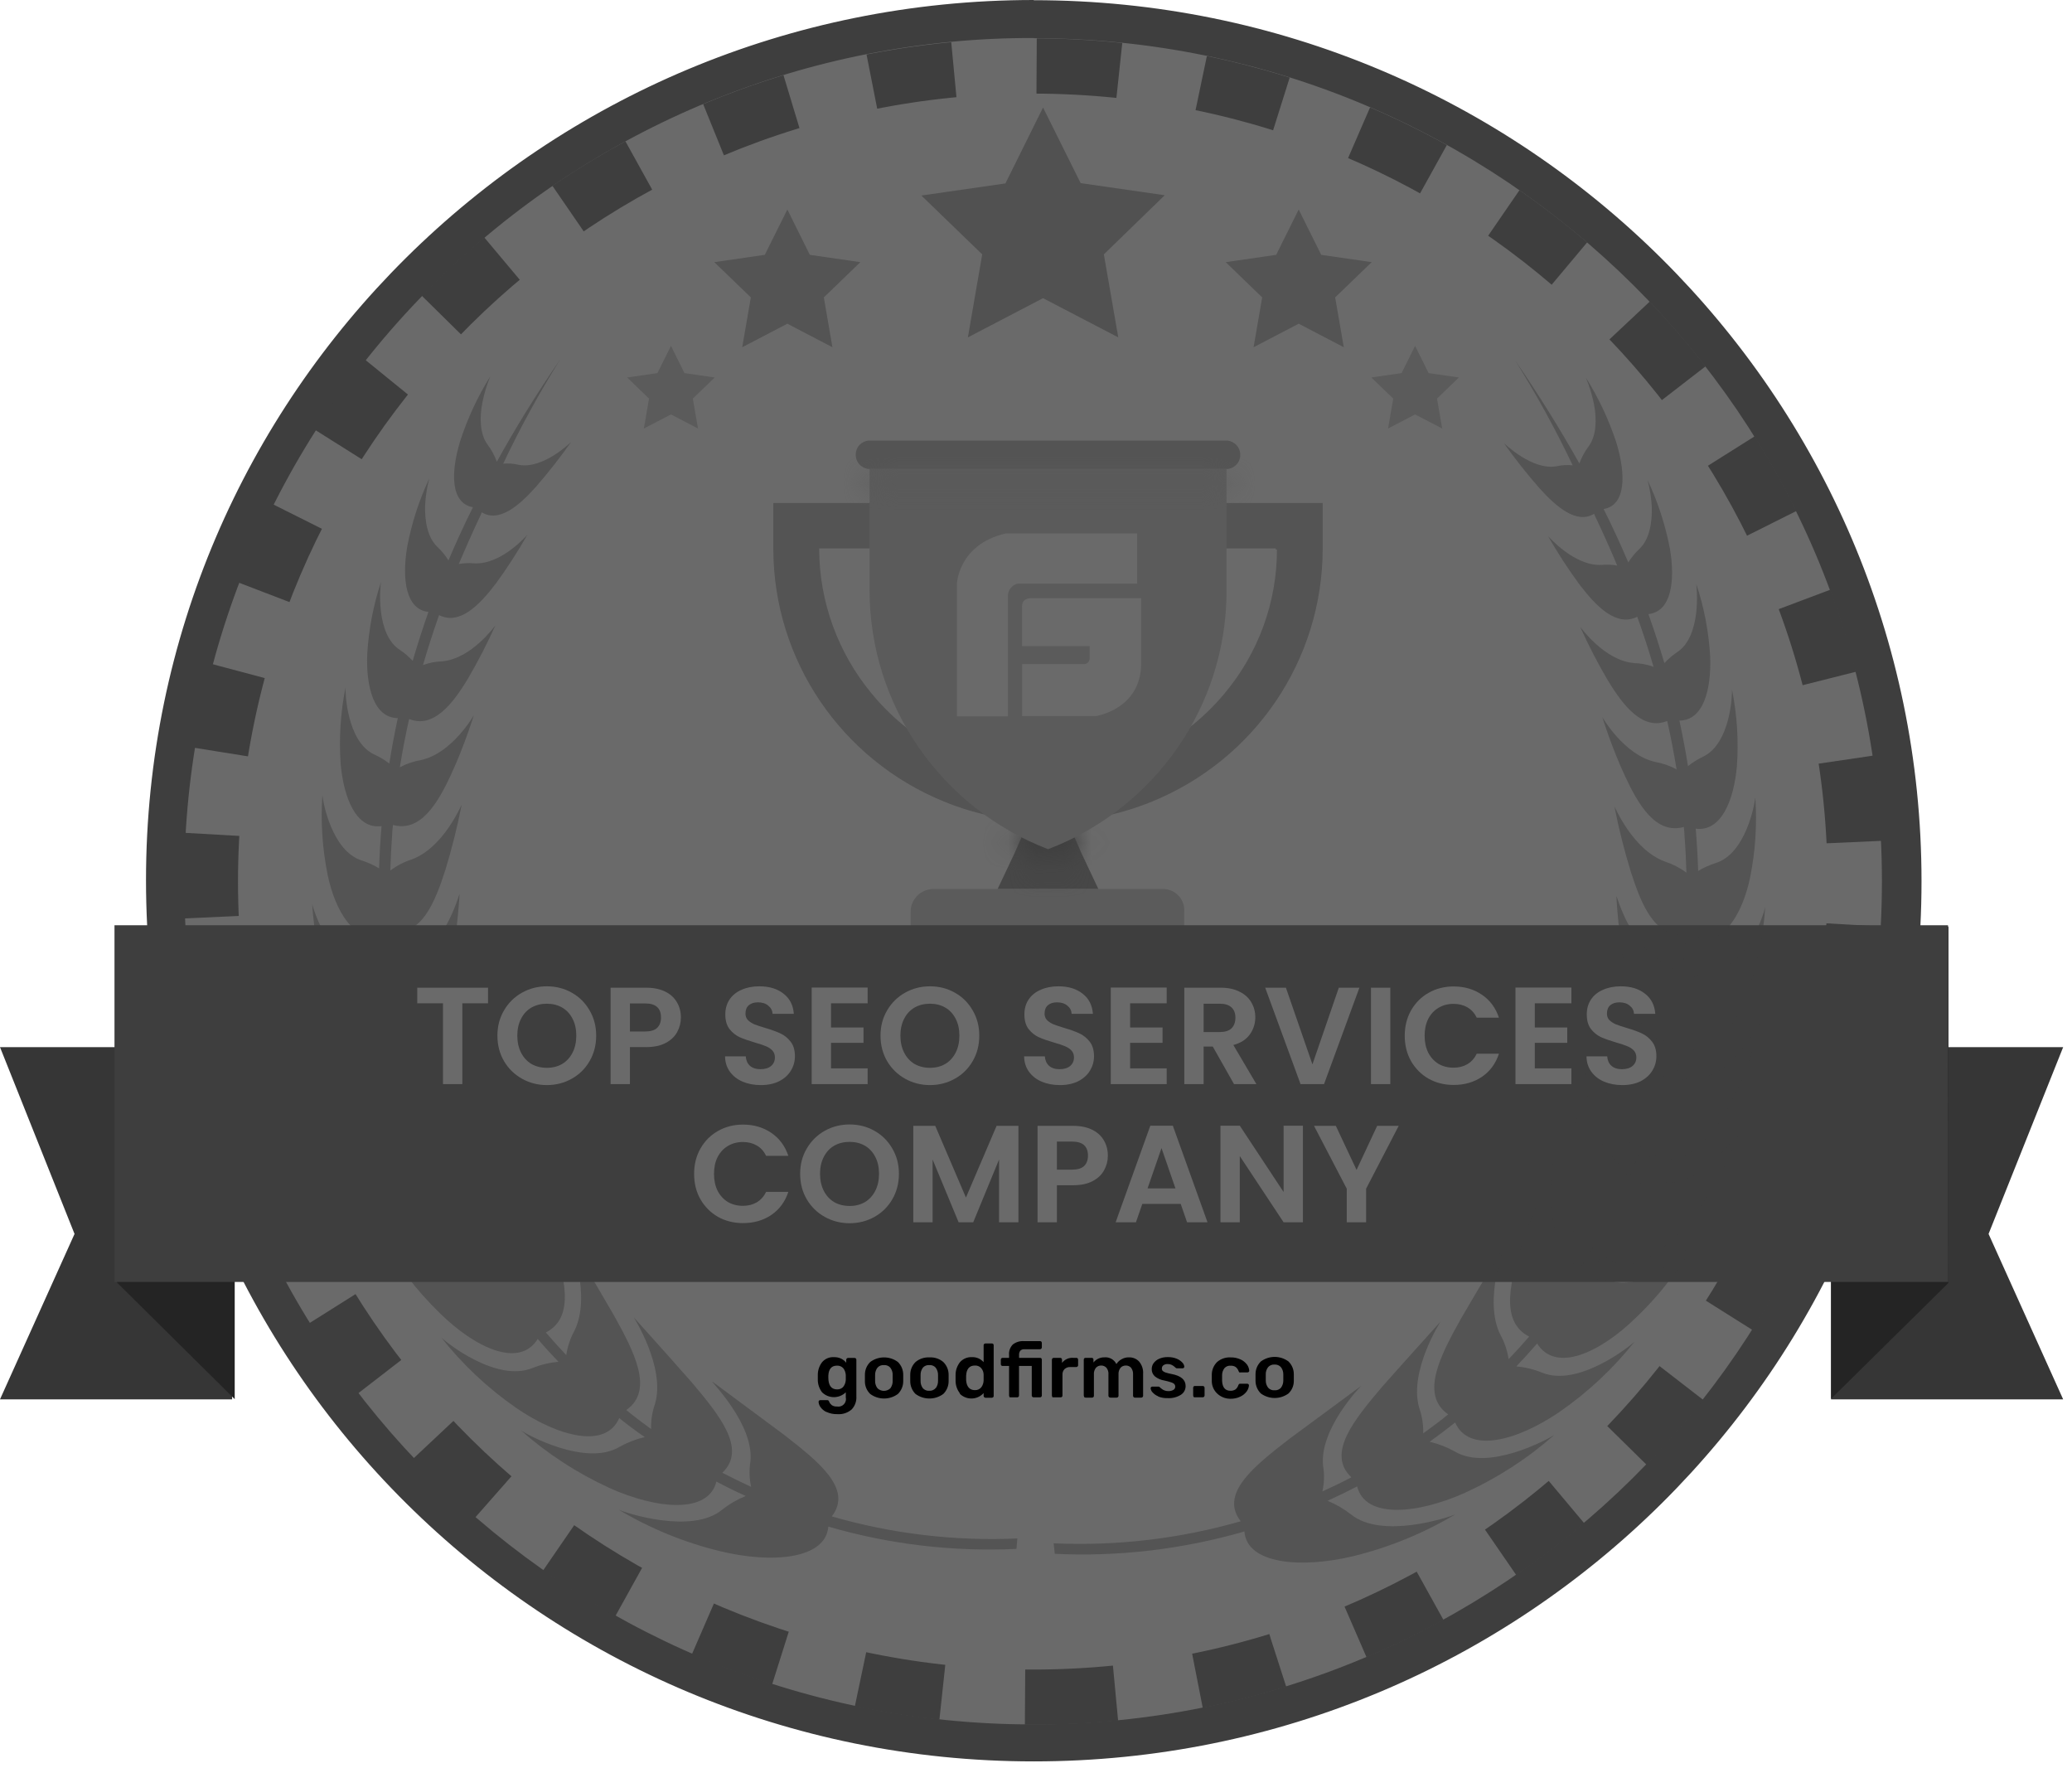 <svg width="75" height="64" viewBox="0 0 75 64" fill="none" xmlns="http://www.w3.org/2000/svg">
<g clip-path="url(#clip0_3_484)">
<path d="M37.414 63.054C54.781 63.054 68.859 49.094 68.859 31.874C68.859 14.654 54.781 0.694 37.414 0.694C20.047 0.694 5.969 14.654 5.969 31.874C5.969 49.094 20.047 63.054 37.414 63.054Z" fill="#6A6A6A"/>
<path d="M37.416 1.382C54.386 1.393 68.132 15.064 68.12 31.918C68.109 48.772 54.344 62.424 37.374 62.413C20.404 62.401 6.658 48.731 6.67 31.877C6.677 23.789 9.914 16.031 15.676 10.313C21.433 4.572 29.263 1.354 37.423 1.375M37.423 0C19.673 0 5.285 14.267 5.285 31.856C5.285 49.446 19.666 63.751 37.416 63.751C55.166 63.751 69.553 49.485 69.553 31.895C69.553 14.305 55.166 0.007 37.416 0.007L37.423 0Z" fill="#3E3E3E"/>
<path d="M37.383 61.427C53.824 61.427 67.15 48.211 67.15 31.907C67.15 15.603 53.824 2.388 37.383 2.388C20.941 2.388 7.615 15.605 7.615 31.907C7.615 48.208 20.944 61.427 37.383 61.427Z" stroke="#3E3E3E" stroke-width="2" stroke-miterlimit="10" stroke-dasharray="3 3"/>
<path d="M39.757 32.175H36.111L36.734 30.859L37.272 29.626H38.599L39.136 30.859L39.757 32.175Z" fill="#474747"/>
<path d="M42.075 32.175H33.791C33.334 32.177 32.965 32.541 32.963 32.995V35.665H42.865V32.995C42.895 32.571 42.572 32.205 42.147 32.177C42.124 32.175 42.099 32.175 42.075 32.175Z" fill="#5B5B5B"/>
<mask id="mask0_3_484" style="mask-type:luminance" maskUnits="userSpaceOnUse" x="36" y="29" width="4" height="3">
<path d="M39.136 30.859C38.813 31.029 38.481 31.182 38.142 31.317L37.934 31.359L37.729 31.276C37.389 31.141 37.057 30.988 36.734 30.818L37.272 29.585H38.555L39.136 30.859Z" fill="white"/>
</mask>
<g mask="url(#mask0_3_484)">
<path d="M40.29 28.439H35.58V32.498H40.29V28.439Z" fill="#3F3F3F"/>
</g>
<path d="M44.397 15.946H31.474C31.2 15.951 30.98 16.169 30.976 16.441C30.962 16.723 31.184 16.962 31.467 16.975C31.47 16.975 31.472 16.975 31.474 16.975H44.397C44.669 16.971 44.888 16.751 44.893 16.48C44.907 16.198 44.685 15.96 44.401 15.946C44.401 15.946 44.399 15.946 44.397 15.946ZM27.992 18.206V19.89C28.006 23.89 30.441 27.488 34.165 29.01C36.579 29.997 39.29 29.997 41.704 29.01C45.428 27.488 47.863 23.89 47.877 19.89V18.206H27.992ZM46.222 19.89C46.222 21.797 45.548 23.645 44.316 25.109C42.74 26.995 40.405 28.093 37.935 28.107C35.464 28.111 33.12 27.011 31.557 25.109C30.337 23.64 29.663 21.797 29.651 19.89V19.849H46.18V19.89H46.222Z" fill="#545454"/>
<path d="M44.397 16.976V21.41C44.39 25.547 41.822 29.25 37.936 30.736C34.045 29.232 31.482 25.517 31.475 21.371V16.976H44.397Z" fill="#5B5B5B"/>
<mask id="mask1_3_484" style="mask-type:luminance" maskUnits="userSpaceOnUse" x="31" y="16" width="14" height="2">
<path d="M44.356 16.976H31.473V17.592H44.356V16.976Z" fill="white"/>
</mask>
<g mask="url(#mask1_3_484)">
<path d="M45.509 15.83H30.318V18.738H45.509V15.83Z" fill="#595959"/>
</g>
<path d="M37.366 21.651C37.366 21.651 36.995 21.614 36.995 21.939V23.386H39.443V23.819C39.448 23.933 39.36 24.032 39.245 24.036C39.233 24.036 39.224 24.036 39.212 24.036H36.997V25.916H39.674C39.674 25.916 41.289 25.671 41.306 24.036V21.651H37.366ZM41.16 19.308H36.397C34.673 19.714 34.637 21.142 34.637 21.142V25.927H36.483V21.573C36.48 21.36 36.628 21.174 36.836 21.123H41.162L41.16 19.308Z" fill="#6A6A6A"/>
<path opacity="0.5" d="M22.4 54.639L22.374 54.623C22.374 54.623 22.384 54.63 22.4 54.639ZM18.853 51.776L18.835 51.758C18.835 51.758 18.842 51.767 18.853 51.776ZM11.303 32.711V32.697C11.303 32.697 11.303 32.704 11.303 32.713V32.711ZM11.67 28.76C11.67 28.744 11.67 28.734 11.67 28.737C11.67 28.739 11.667 28.748 11.67 28.762V28.76Z" fill="#3E3E3E"/>
<g opacity="0.5">
<path d="M36.825 55.682C34.557 55.783 32.288 55.514 30.108 54.884C30.888 53.88 29.6 52.881 28.366 51.919L25.779 50C25.749 50.023 27.302 51.559 27.163 52.897C27.113 53.202 27.122 53.514 27.189 53.814C26.836 53.651 26.497 53.484 26.146 53.305C27.053 52.441 26.026 51.204 25.038 50.03C23.995 48.845 22.943 47.683 22.941 47.681C22.938 47.679 24.094 49.487 23.711 50.805C23.607 51.098 23.559 51.41 23.568 51.721C23.261 51.492 22.961 51.277 22.671 51.034C23.691 50.319 22.947 48.907 22.209 47.583C21.434 46.237 20.633 44.931 20.633 44.929C20.633 44.926 21.413 46.893 20.799 48.151C20.647 48.428 20.543 48.731 20.497 49.045C20.243 48.777 19.996 48.504 19.758 48.227C20.85 47.67 20.425 46.164 19.961 44.729C19.447 43.274 18.893 41.91 18.898 41.89C18.902 41.869 19.311 43.934 18.489 45.098C18.291 45.35 18.134 45.635 18.028 45.939C17.832 45.635 17.642 45.327 17.46 45.023C18.614 44.619 18.473 43.07 18.268 41.603C18.016 40.104 17.707 38.693 17.707 38.677C17.707 38.661 17.774 40.739 16.77 41.761C16.535 41.984 16.336 42.243 16.184 42.527C16.094 42.318 16.004 42.11 15.919 41.899C15.854 41.736 15.789 41.573 15.729 41.408C16.899 41.193 17.003 39.724 17.035 38.331C17.035 36.907 16.952 35.562 16.945 35.548C16.939 35.535 16.715 37.457 15.609 38.298C15.351 38.477 15.125 38.695 14.938 38.945C14.822 38.505 14.707 38.065 14.629 37.62C15.782 37.588 16.103 36.245 16.332 34.941C16.56 33.637 16.643 32.353 16.632 32.353C16.62 32.353 16.17 34.088 15.016 34.712C14.742 34.847 14.492 35.028 14.278 35.243C14.223 34.742 14.181 34.24 14.156 33.738C15.268 33.871 15.741 32.661 16.122 31.485C16.359 30.708 16.555 29.92 16.712 29.124C16.698 29.124 16.064 30.678 14.903 31.105C14.624 31.196 14.361 31.331 14.128 31.508C14.142 31.061 14.165 30.614 14.197 30.172C14.197 30.066 14.216 29.961 14.223 29.858C15.226 30.135 15.852 29.06 16.332 28.024C16.812 26.988 17.151 25.891 17.151 25.888C17.151 25.886 16.373 27.263 15.238 27.509C14.97 27.555 14.712 27.642 14.474 27.77C14.566 27.186 14.679 26.603 14.809 26.024C15.69 26.379 16.387 25.474 16.936 24.568C17.303 23.94 17.635 23.294 17.933 22.632C17.933 22.632 17.061 23.858 15.988 23.936C15.757 23.945 15.529 23.991 15.312 24.069C15.487 23.466 15.681 22.866 15.893 22.263C16.641 22.641 17.361 21.894 17.951 21.117C18.365 20.551 18.745 19.962 19.091 19.352C19.091 19.352 18.15 20.452 17.158 20.388C16.975 20.372 16.791 20.381 16.608 20.413C16.853 19.829 17.114 19.244 17.391 18.658L17.439 18.543C18.06 18.924 18.778 18.314 19.394 17.626C19.848 17.104 20.275 16.561 20.674 15.995C20.674 15.995 19.659 16.998 18.771 16.822C18.588 16.778 18.401 16.765 18.215 16.781C18.831 15.477 19.525 14.212 20.291 12.988C19.426 14.248 18.658 15.486 17.984 16.712C17.903 16.49 17.792 16.281 17.649 16.093C17.365 15.713 17.358 15.098 17.46 14.574C17.525 14.248 17.622 13.927 17.748 13.62C17.289 14.354 16.925 15.14 16.657 15.963C16.304 17.122 16.316 18.22 17.119 18.358C16.798 18.999 16.505 19.643 16.232 20.283C16.122 20.104 15.986 19.939 15.833 19.794C15.466 19.448 15.372 18.834 15.388 18.3C15.402 17.968 15.455 17.638 15.54 17.315C15.169 18.103 14.901 18.935 14.739 19.79C14.541 20.963 14.689 22.059 15.508 22.148C15.3 22.737 15.111 23.328 14.938 23.917C14.799 23.768 14.645 23.636 14.476 23.523C13.586 22.957 13.761 21.192 13.793 21.059C13.512 21.905 13.346 22.783 13.293 23.67C13.244 24.88 13.54 25.982 14.396 25.991C14.396 25.991 14.396 25.991 14.396 26.005C14.28 26.544 14.179 27.087 14.091 27.635C13.927 27.506 13.747 27.399 13.558 27.312C12.545 26.853 12.492 25.02 12.508 24.875C12.326 25.785 12.266 26.713 12.33 27.639C12.441 28.904 12.903 30.02 13.809 29.901C13.768 30.41 13.738 30.919 13.722 31.428C13.528 31.311 13.32 31.217 13.106 31.148C12.005 30.811 11.687 29.003 11.67 28.776C11.603 29.743 11.668 30.715 11.86 31.666C12.132 32.972 12.824 34.123 13.749 33.834C13.775 34.302 13.812 34.769 13.865 35.237C13.636 35.129 13.394 35.051 13.145 35.007C11.924 34.808 11.336 32.892 11.299 32.716C11.363 33.752 11.569 34.776 11.915 35.757C12.399 37.116 13.313 38.255 14.257 37.755C14.347 38.182 14.446 38.608 14.559 39.032C14.289 38.945 14.006 38.894 13.722 38.885C12.388 38.849 11.479 36.836 11.449 36.712C11.668 37.803 12.042 38.86 12.561 39.848C13.297 41.239 14.463 42.33 15.381 41.59C15.524 41.965 15.679 42.337 15.842 42.706C15.533 42.644 15.219 42.63 14.906 42.662C13.486 42.818 12.194 40.769 12.18 40.693C12.582 41.819 13.147 42.88 13.86 43.84C14.876 45.215 16.309 46.203 17.139 45.238C17.324 45.543 17.515 45.85 17.716 46.155C17.4 46.136 17.084 46.166 16.777 46.24C15.363 46.597 13.706 44.665 13.733 44.635C14.312 45.712 15.056 46.693 15.937 47.544C17.188 48.77 18.796 49.544 19.465 48.46C19.696 48.74 19.957 49.017 20.215 49.288C19.899 49.315 19.588 49.389 19.292 49.505C17.984 50.06 16.138 48.58 15.962 48.396C16.735 49.377 17.649 50.239 18.676 50.952C20.183 51.987 21.925 52.464 22.414 51.325C22.712 51.566 23.019 51.795 23.337 52.013C23.014 52.088 22.703 52.21 22.414 52.372C21.205 53.087 19.068 51.925 18.852 51.767C19.811 52.615 20.891 53.319 22.057 53.853C23.776 54.63 25.643 54.799 25.931 53.624C26.277 53.807 26.623 53.979 26.993 54.144C26.686 54.27 26.397 54.437 26.137 54.644C25.04 55.54 22.675 54.763 22.398 54.644C23.536 55.322 24.77 55.828 26.06 56.142C27.95 56.601 29.889 56.431 29.983 55.253C32.191 55.897 34.495 56.168 36.793 56.06L36.825 55.682Z" fill="#3E3E3E"/>
</g>
<path d="M46.366 50.229C46.424 50.151 46.454 50.057 46.452 49.961C46.452 49.943 46.452 49.909 46.452 49.856C46.452 49.803 46.452 49.767 46.452 49.748C46.454 49.652 46.424 49.556 46.364 49.48C46.306 49.416 46.221 49.382 46.133 49.388C46.046 49.382 45.96 49.416 45.903 49.48C45.843 49.558 45.812 49.652 45.817 49.748V49.856V49.961C45.815 50.057 45.845 50.154 45.905 50.229C45.965 50.294 46.048 50.326 46.136 50.319C46.223 50.326 46.306 50.294 46.366 50.229ZM45.637 50.433C45.515 50.312 45.446 50.147 45.446 49.975V49.734C45.446 49.562 45.515 49.398 45.639 49.276C45.935 49.056 46.343 49.056 46.639 49.276C46.763 49.398 46.832 49.562 46.832 49.734C46.832 49.755 46.832 49.796 46.832 49.856C46.832 49.916 46.832 49.954 46.832 49.975C46.835 50.147 46.766 50.312 46.641 50.433C46.343 50.653 45.935 50.653 45.637 50.433ZM44.054 50.433C43.929 50.312 43.86 50.147 43.863 49.975V49.865V49.755C43.863 49.583 43.932 49.418 44.054 49.297C44.188 49.18 44.363 49.12 44.541 49.129C44.668 49.125 44.795 49.152 44.91 49.205C45.002 49.246 45.081 49.313 45.141 49.393C45.185 49.455 45.212 49.53 45.219 49.606C45.222 49.624 45.215 49.643 45.201 49.654C45.187 49.666 45.171 49.672 45.153 49.672H44.908C44.892 49.677 44.878 49.677 44.862 49.672C44.85 49.659 44.841 49.643 44.834 49.627C44.813 49.567 44.776 49.514 44.726 49.475C44.675 49.443 44.613 49.427 44.553 49.43C44.465 49.42 44.38 49.453 44.322 49.517C44.262 49.595 44.232 49.691 44.236 49.787V49.98C44.248 50.218 44.349 50.337 44.541 50.337C44.603 50.339 44.663 50.323 44.716 50.291C44.767 50.252 44.804 50.197 44.823 50.138C44.827 50.122 44.839 50.106 44.85 50.094C44.864 50.083 44.88 50.078 44.896 50.081H45.141C45.16 50.081 45.176 50.087 45.19 50.099C45.203 50.11 45.21 50.129 45.208 50.147C45.201 50.22 45.176 50.291 45.132 50.353C45.074 50.436 44.993 50.502 44.901 50.546C44.786 50.603 44.656 50.63 44.527 50.626C44.352 50.624 44.186 50.557 44.059 50.438L44.054 50.433ZM43.207 50.555C43.196 50.543 43.189 50.525 43.189 50.509V50.229C43.187 50.195 43.212 50.165 43.246 50.163C43.249 50.163 43.253 50.163 43.256 50.163H43.535C43.551 50.163 43.569 50.17 43.581 50.181C43.595 50.193 43.602 50.211 43.602 50.229V50.507C43.602 50.523 43.595 50.541 43.583 50.553C43.572 50.566 43.553 50.573 43.535 50.573H43.256C43.237 50.578 43.217 50.571 43.2 50.559L43.207 50.555ZM41.927 50.539C41.846 50.507 41.774 50.456 41.717 50.392C41.68 50.353 41.654 50.303 41.65 50.248C41.647 50.232 41.654 50.216 41.666 50.204C41.677 50.193 41.694 50.186 41.71 50.186H41.94C41.956 50.186 41.97 50.195 41.98 50.209L42.042 50.261C42.111 50.319 42.201 50.351 42.291 50.349C42.353 50.351 42.416 50.337 42.471 50.307C42.515 50.282 42.543 50.234 42.54 50.184C42.54 50.151 42.529 50.119 42.508 50.094C42.476 50.064 42.437 50.044 42.395 50.032C42.314 50.005 42.231 49.984 42.148 49.966C42.021 49.947 41.901 49.895 41.802 49.815C41.726 49.746 41.684 49.647 41.689 49.547C41.689 49.471 41.712 49.4 41.756 49.338C41.807 49.269 41.876 49.214 41.954 49.18C42.053 49.136 42.16 49.116 42.268 49.118C42.379 49.116 42.49 49.134 42.591 49.175C42.67 49.207 42.741 49.255 42.799 49.317C42.838 49.356 42.863 49.409 42.868 49.464C42.868 49.48 42.863 49.494 42.852 49.505C42.84 49.517 42.824 49.524 42.808 49.524H42.6C42.582 49.526 42.566 49.517 42.554 49.503C42.533 49.487 42.513 49.469 42.492 49.45C42.462 49.427 42.43 49.407 42.395 49.393C42.356 49.377 42.312 49.368 42.268 49.37C42.213 49.365 42.157 49.382 42.111 49.414C42.074 49.441 42.056 49.485 42.056 49.53C42.053 49.56 42.063 49.59 42.081 49.613C42.111 49.64 42.148 49.663 42.187 49.675C42.264 49.7 42.34 49.718 42.418 49.732C42.75 49.796 42.916 49.941 42.916 50.165C42.916 50.294 42.854 50.413 42.746 50.481C42.603 50.571 42.437 50.612 42.27 50.603C42.15 50.608 42.03 50.587 41.92 50.543L41.927 50.539ZM39.248 50.555C39.236 50.543 39.229 50.525 39.229 50.509V49.21C39.229 49.191 39.236 49.175 39.248 49.161C39.261 49.15 39.278 49.145 39.296 49.145H39.513C39.531 49.143 39.547 49.15 39.561 49.161C39.573 49.175 39.58 49.191 39.58 49.21V49.313C39.677 49.191 39.824 49.123 39.981 49.127C40.161 49.111 40.332 49.21 40.41 49.37C40.457 49.297 40.521 49.235 40.6 49.194C40.681 49.148 40.77 49.125 40.863 49.127C41.004 49.123 41.14 49.178 41.234 49.281C41.338 49.407 41.389 49.567 41.377 49.727V50.518C41.377 50.534 41.37 50.553 41.359 50.564C41.347 50.578 41.329 50.585 41.31 50.585H41.08C41.061 50.585 41.043 50.578 41.031 50.564C41.02 50.553 41.013 50.534 41.013 50.518V49.75C41.02 49.661 40.994 49.572 40.939 49.501C40.891 49.448 40.819 49.42 40.747 49.423C40.678 49.423 40.611 49.45 40.563 49.501C40.505 49.572 40.48 49.661 40.487 49.75V50.518C40.487 50.534 40.48 50.553 40.468 50.564C40.457 50.578 40.438 50.585 40.42 50.585H40.189C40.152 50.582 40.124 50.555 40.122 50.518V49.75C40.131 49.661 40.104 49.572 40.048 49.501C39.997 49.45 39.928 49.42 39.857 49.423C39.787 49.423 39.721 49.45 39.672 49.501C39.614 49.572 39.589 49.661 39.596 49.75V50.518C39.596 50.534 39.591 50.553 39.58 50.564C39.568 50.578 39.55 50.585 39.531 50.585H39.3C39.278 50.587 39.254 50.578 39.24 50.559L39.248 50.555ZM38.094 50.555C38.082 50.543 38.075 50.525 38.075 50.509V49.214C38.075 49.196 38.082 49.178 38.094 49.164C38.108 49.152 38.124 49.145 38.142 49.145H38.373C38.391 49.143 38.41 49.15 38.424 49.164C38.435 49.178 38.442 49.196 38.442 49.214V49.327C38.537 49.203 38.687 49.134 38.841 49.145H38.957C38.975 49.143 38.991 49.15 39.005 49.161C39.017 49.175 39.024 49.191 39.024 49.21V49.411C39.026 49.43 39.019 49.446 39.005 49.457C38.994 49.471 38.975 49.478 38.957 49.478H38.74C38.664 49.473 38.59 49.501 38.534 49.551C38.481 49.606 38.454 49.679 38.458 49.755V50.509C38.461 50.527 38.454 50.543 38.44 50.555C38.428 50.569 38.412 50.575 38.394 50.575H38.128C38.11 50.578 38.094 50.571 38.08 50.559L38.094 50.555ZM36.543 50.555C36.532 50.543 36.525 50.525 36.525 50.509V49.439H36.294C36.259 49.441 36.229 49.416 36.227 49.382C36.227 49.379 36.227 49.375 36.227 49.372V49.21C36.227 49.194 36.234 49.175 36.245 49.164C36.259 49.152 36.275 49.145 36.294 49.145H36.525V49.035C36.513 48.898 36.564 48.76 36.661 48.662C36.776 48.572 36.921 48.529 37.069 48.54H37.644C37.662 48.538 37.678 48.545 37.692 48.556C37.704 48.57 37.711 48.586 37.711 48.605V48.767C37.711 48.786 37.704 48.804 37.69 48.815C37.678 48.827 37.66 48.834 37.644 48.834H37.083C37.028 48.829 36.972 48.847 36.931 48.886C36.898 48.935 36.882 48.992 36.887 49.049V49.145H37.644C37.662 49.143 37.678 49.15 37.692 49.161C37.704 49.175 37.711 49.191 37.711 49.21V50.509C37.711 50.525 37.704 50.543 37.692 50.555C37.681 50.569 37.662 50.575 37.644 50.575H37.413C37.376 50.573 37.348 50.546 37.346 50.509V49.439H36.885V50.509C36.887 50.527 36.88 50.543 36.866 50.555C36.855 50.569 36.836 50.575 36.818 50.575H36.587C36.566 50.58 36.545 50.573 36.529 50.559L36.543 50.555ZM35.521 50.209C35.574 50.138 35.602 50.051 35.604 49.961C35.604 49.938 35.604 49.904 35.604 49.856C35.604 49.808 35.604 49.771 35.604 49.748C35.602 49.663 35.572 49.583 35.518 49.519C35.461 49.453 35.375 49.418 35.288 49.423C35.092 49.423 34.985 49.544 34.971 49.787V49.952C34.985 50.181 35.092 50.314 35.288 50.314C35.378 50.319 35.465 50.28 35.521 50.209ZM34.752 50.438C34.644 50.303 34.586 50.136 34.589 49.964V49.771C34.586 49.599 34.644 49.434 34.75 49.299C34.858 49.178 35.018 49.111 35.181 49.12C35.343 49.113 35.498 49.18 35.604 49.301V48.689C35.604 48.671 35.611 48.653 35.625 48.641C35.636 48.63 35.655 48.625 35.671 48.625H35.901C35.92 48.623 35.936 48.63 35.95 48.641C35.962 48.655 35.968 48.671 35.968 48.689V50.523C35.971 50.541 35.964 50.557 35.95 50.569C35.938 50.582 35.92 50.589 35.901 50.589H35.671C35.634 50.587 35.606 50.559 35.604 50.523V50.42C35.385 50.663 35.011 50.683 34.766 50.468C34.755 50.459 34.745 50.449 34.736 50.438H34.752ZM33.868 50.248C33.926 50.17 33.956 50.076 33.954 49.98C33.954 49.961 33.954 49.927 33.954 49.874C33.954 49.822 33.954 49.785 33.954 49.767C33.956 49.67 33.926 49.576 33.868 49.498C33.811 49.434 33.725 49.4 33.638 49.407C33.55 49.4 33.465 49.434 33.407 49.498C33.349 49.576 33.319 49.67 33.322 49.767V49.98C33.319 50.076 33.349 50.17 33.407 50.248C33.467 50.31 33.55 50.344 33.638 50.337C33.73 50.344 33.82 50.303 33.878 50.229L33.868 50.248ZM33.139 50.452C33.017 50.33 32.948 50.165 32.948 49.993V49.753C32.948 49.581 33.017 49.416 33.142 49.294C33.282 49.178 33.462 49.118 33.645 49.129C33.827 49.118 34.005 49.178 34.143 49.294C34.268 49.416 34.337 49.581 34.337 49.753C34.337 49.773 34.337 49.815 34.337 49.874C34.337 49.934 34.337 49.973 34.337 49.993C34.337 50.165 34.268 50.33 34.145 50.452C33.848 50.672 33.437 50.672 33.139 50.452ZM32.228 50.248C32.285 50.17 32.316 50.076 32.311 49.98C32.313 49.945 32.313 49.909 32.311 49.874C32.313 49.837 32.313 49.803 32.311 49.767C32.316 49.67 32.285 49.576 32.225 49.498C32.168 49.434 32.083 49.4 31.995 49.407C31.907 49.4 31.822 49.434 31.764 49.498C31.704 49.574 31.674 49.67 31.676 49.767V49.98C31.674 50.076 31.704 50.172 31.764 50.248C31.893 50.371 32.096 50.371 32.228 50.248ZM31.499 50.452C31.374 50.33 31.305 50.165 31.307 49.993V49.753C31.307 49.581 31.376 49.416 31.501 49.294C31.796 49.074 32.205 49.074 32.5 49.294C32.625 49.416 32.694 49.581 32.694 49.753C32.694 49.773 32.694 49.815 32.694 49.874C32.694 49.934 32.694 49.973 32.694 49.993C32.694 50.165 32.625 50.33 32.502 50.452C32.205 50.672 31.796 50.672 31.499 50.452ZM30.529 50.186C30.582 50.115 30.61 50.032 30.615 49.945C30.617 49.916 30.617 49.886 30.615 49.856C30.617 49.826 30.617 49.799 30.615 49.769C30.61 49.682 30.582 49.597 30.529 49.526C30.472 49.459 30.386 49.423 30.299 49.427C30.098 49.427 29.994 49.549 29.983 49.792V49.856C29.983 50.142 30.089 50.287 30.301 50.287C30.393 50.291 30.483 50.25 30.539 50.177L30.529 50.186ZM29.909 51.103C29.821 51.061 29.745 50.997 29.692 50.917C29.655 50.864 29.634 50.802 29.63 50.738C29.63 50.72 29.636 50.704 29.648 50.692C29.662 50.681 29.678 50.676 29.694 50.676H29.941C29.957 50.674 29.971 50.679 29.985 50.688C29.999 50.699 30.008 50.715 30.013 50.734C30.033 50.782 30.066 50.823 30.105 50.855C30.16 50.894 30.227 50.91 30.294 50.906C30.444 50.935 30.587 50.837 30.617 50.69C30.624 50.653 30.624 50.617 30.615 50.58V50.392C30.377 50.626 29.994 50.626 29.756 50.392C29.653 50.257 29.597 50.09 29.602 49.92V49.844V49.771C29.599 49.602 29.655 49.434 29.759 49.299C29.867 49.175 30.026 49.109 30.19 49.12C30.28 49.118 30.368 49.136 30.449 49.175C30.52 49.21 30.582 49.26 30.631 49.322V49.217C30.631 49.198 30.638 49.18 30.652 49.166C30.666 49.155 30.682 49.148 30.7 49.148H30.931C30.949 49.148 30.966 49.155 30.979 49.166C30.991 49.18 30.998 49.198 30.998 49.217V50.541C31.009 50.715 30.947 50.887 30.827 51.013C30.684 51.137 30.5 51.197 30.31 51.183C30.174 51.187 30.04 51.16 29.918 51.103H29.909Z" fill="black"/>
<path d="M74.68 37.9H66.278V50.647H74.68L71.98 44.66L74.68 37.9ZM0 37.9H8.402V50.647H0L2.698 44.66L0 37.9Z" fill="#363636"/>
<path d="M70.528 33.524L66.28 37.879V50.626L70.528 46.434V33.524ZM4.238 33.524L8.496 38.065V50.64L4.238 46.423V33.524Z" fill="#242424"/>
<path d="M4.144 46.398H70.519L70.512 33.488H4.144V46.398Z" fill="#3E3E3E"/>
<path opacity="0.5" d="M38.139 55.858C40.425 55.961 42.712 55.691 44.911 55.06C44.124 54.052 45.424 53.048 46.667 52.081C47.971 51.118 49.277 50.158 49.277 50.154C49.277 50.149 47.74 51.719 47.893 53.062C47.944 53.367 47.934 53.678 47.867 53.979C48.223 53.818 48.574 53.649 48.917 53.47C47.994 52.604 49.04 51.364 50.034 50.186C51.086 48.999 52.148 47.832 52.148 47.828C52.148 47.823 50.98 49.64 51.373 50.963C51.476 51.256 51.525 51.568 51.516 51.879C51.825 51.65 52.127 51.435 52.42 51.192C51.391 50.472 52.143 49.056 52.882 47.729C53.664 46.377 54.472 45.068 54.472 45.066C54.472 45.064 53.685 47.037 54.303 48.3C54.458 48.577 54.559 48.879 54.608 49.193C54.864 48.925 55.113 48.653 55.351 48.375C54.252 47.814 54.682 46.299 55.148 44.864C55.667 43.407 56.225 42.038 56.218 42.018C56.248 42.018 55.803 44.069 56.632 45.226C56.83 45.478 56.987 45.763 57.093 46.067C57.291 45.763 57.483 45.456 57.665 45.151C56.493 44.747 56.645 43.191 56.853 41.713C57.105 40.212 57.416 38.795 57.416 38.779C57.416 38.763 57.352 40.842 58.362 41.873C58.6 42.096 58.798 42.355 58.953 42.641C59.045 42.433 59.135 42.222 59.221 42.011C59.288 41.848 59.35 41.685 59.412 41.52C58.233 41.291 58.127 39.829 58.094 38.431C58.094 37.006 58.18 35.656 58.187 35.642C58.194 35.628 58.418 37.558 59.532 38.392C59.791 38.571 60.021 38.791 60.211 39.043C60.326 38.601 60.43 38.158 60.522 37.712C59.352 37.682 59.034 36.325 58.805 35.026C58.577 33.726 58.501 32.447 58.512 32.434C58.524 32.42 58.987 34.175 60.148 34.801C60.423 34.936 60.677 35.117 60.894 35.333C60.949 34.828 60.99 34.327 61.018 33.822C59.894 33.955 59.417 32.743 59.034 31.563C58.794 30.783 58.595 29.995 58.438 29.195C58.455 29.195 59.094 30.754 60.264 31.182C60.545 31.274 60.808 31.409 61.044 31.585C61.03 31.127 61.009 30.689 60.974 30.245C60.974 30.139 60.958 30.036 60.949 29.931C59.936 30.21 59.306 29.131 58.824 28.097C58.341 27.064 57.998 25.957 57.998 25.954C57.998 25.952 58.782 27.33 59.924 27.579C60.192 27.628 60.45 27.717 60.688 27.848C60.591 27.261 60.48 26.677 60.349 26.094C59.461 26.452 58.757 25.542 58.203 24.634C57.834 24.006 57.499 23.358 57.199 22.693C57.211 22.693 58.078 23.922 59.161 24C59.396 24.009 59.631 24.052 59.853 24.133C59.675 23.521 59.479 22.918 59.264 22.322C58.51 22.7 57.785 21.953 57.188 21.176C56.77 20.608 56.385 20.017 56.034 19.405C56.045 19.405 56.987 20.509 57.984 20.445C58.168 20.429 58.355 20.436 58.538 20.47C58.293 19.884 58.03 19.297 57.751 18.71L57.702 18.596C57.077 18.976 56.352 18.366 55.732 17.679C55.272 17.156 54.841 16.611 54.439 16.043C54.453 16.043 55.464 17.049 56.359 16.872C56.546 16.831 56.738 16.822 56.927 16.842C56.304 15.536 55.607 14.264 54.839 13.036C55.709 14.303 56.484 15.557 57.169 16.774C57.25 16.551 57.363 16.343 57.506 16.152C57.792 15.772 57.799 15.156 57.698 14.628C57.631 14.301 57.534 13.98 57.407 13.671C57.866 14.408 58.238 15.197 58.508 16.022C58.861 17.184 58.851 18.286 58.046 18.424C58.369 19.068 58.664 19.712 58.939 20.356C59.052 20.175 59.188 20.012 59.343 19.865C59.712 19.519 59.804 18.9 59.791 18.366C59.774 18.032 59.724 17.702 59.638 17.379C60.012 18.169 60.282 19.003 60.446 19.861C60.644 21.039 60.494 22.136 59.668 22.226C59.878 22.817 60.07 23.406 60.245 24C60.384 23.851 60.538 23.718 60.707 23.605C61.595 23.026 61.42 21.268 61.399 21.135C61.683 21.98 61.851 22.861 61.902 23.752C61.95 24.967 61.655 26.071 60.792 26.081C60.792 26.081 60.792 26.081 60.792 26.094C60.91 26.635 61.011 27.181 61.101 27.728C61.265 27.598 61.443 27.485 61.632 27.394C62.654 26.922 62.707 25.088 62.691 24.951C62.876 25.863 62.936 26.796 62.871 27.724C62.758 28.991 62.294 30.11 61.38 29.993C61.422 30.502 61.452 31.01 61.468 31.524C61.662 31.404 61.872 31.311 62.089 31.242C63.199 30.905 63.517 29.09 63.536 28.86C63.605 29.835 63.54 30.813 63.346 31.771C63.07 33.08 62.373 34.233 61.441 33.944C61.413 34.402 61.376 34.883 61.323 35.351C61.554 35.243 61.798 35.168 62.05 35.122C63.282 34.922 63.873 33.002 63.896 32.816C63.831 33.857 63.623 34.883 63.275 35.867C62.788 37.242 61.865 38.371 60.914 37.872C60.824 38.298 60.723 38.727 60.61 39.151C60.882 39.061 61.168 39.013 61.454 39.004C62.797 38.967 63.716 36.941 63.743 36.825C63.524 37.92 63.148 38.981 62.622 39.969C61.883 41.365 60.707 42.46 59.781 41.718C59.638 42.093 59.484 42.467 59.32 42.836C59.631 42.774 59.947 42.76 60.264 42.792C61.694 42.948 62.998 40.895 63.012 40.817C62.61 41.947 62.038 43.012 61.318 43.975C60.296 45.35 58.851 46.342 58.014 45.375C57.827 45.689 57.633 45.996 57.432 46.292C57.751 46.274 58.069 46.303 58.378 46.377C59.804 46.737 61.475 44.798 61.447 44.773C60.857 45.861 60.097 46.853 59.197 47.708C57.938 48.937 56.315 49.714 55.639 48.625C55.397 48.907 55.145 49.182 54.885 49.455C55.208 49.484 55.524 49.56 55.824 49.684C57.125 50.213 59.001 48.728 59.172 48.552C58.395 49.533 57.474 50.394 56.442 51.107C54.922 52.145 53.166 52.624 52.672 51.483C52.372 51.724 52.062 51.955 51.749 52.182C52.072 52.258 52.383 52.379 52.672 52.542C53.89 53.259 56.045 52.083 56.262 51.934C55.295 52.787 54.206 53.493 53.032 54.027C51.299 54.806 49.416 54.976 49.125 53.798C48.774 53.979 48.417 54.155 48.054 54.32C48.359 54.444 48.645 54.611 48.904 54.813C50.009 55.711 52.402 54.932 52.672 54.813C51.527 55.496 50.288 56.002 48.993 56.321C47.087 56.779 45.135 56.61 45.043 55.429C42.816 56.073 40.497 56.348 38.18 56.238L38.139 55.858Z" fill="#3E3E3E"/>
<path d="M37.755 3.892L39.116 6.628L42.16 7.066L39.956 9.206L40.478 12.211L37.755 10.792L35.034 12.211L35.553 9.206L33.35 7.077L36.393 6.639L37.755 3.892Z" fill="#515151"/>
<path d="M29.314 9.224L28.5 7.583L27.683 9.224L25.855 9.488L27.178 10.764L26.866 12.568L28.5 11.716L30.131 12.568L29.82 10.764L31.142 9.488L29.314 9.224Z" fill="#545454"/>
<path d="M49.651 9.488L47.824 9.224L47.009 7.583L46.193 9.224L44.367 9.488L45.687 10.764L45.376 12.568L47.009 11.716L48.641 12.568L48.329 10.764L49.651 9.488Z" fill="#545454"/>
<path d="M24.776 13.504L24.287 12.518L23.797 13.504L22.701 13.662L23.493 14.427L23.306 15.509L24.287 15L25.265 15.509L25.078 14.427L25.872 13.662L24.776 13.504Z" fill="#5B5B5B"/>
<path d="M52.807 13.662L51.711 13.504L51.222 12.518L50.733 13.504L49.637 13.662L50.431 14.427L50.244 15.509L51.222 15L52.203 15.509L52.016 14.427L52.807 13.662Z" fill="#5B5B5B"/>
<path d="M25.125 42.488C25.125 42.145 25.201 41.838 25.355 41.568C25.512 41.295 25.723 41.083 25.99 40.933C26.26 40.78 26.561 40.703 26.895 40.703C27.285 40.703 27.627 40.803 27.92 41.003C28.213 41.203 28.418 41.48 28.535 41.833H27.73C27.65 41.666 27.537 41.541 27.39 41.458C27.247 41.375 27.08 41.333 26.89 41.333C26.686 41.333 26.505 41.381 26.345 41.478C26.188 41.571 26.065 41.705 25.975 41.878C25.888 42.051 25.845 42.255 25.845 42.488C25.845 42.718 25.888 42.921 25.975 43.098C26.065 43.271 26.188 43.406 26.345 43.503C26.505 43.596 26.686 43.643 26.89 43.643C27.08 43.643 27.247 43.601 27.39 43.518C27.537 43.431 27.65 43.305 27.73 43.138H28.535C28.418 43.495 28.213 43.773 27.92 43.973C27.63 44.17 27.288 44.268 26.895 44.268C26.561 44.268 26.26 44.193 25.99 44.043C25.723 43.89 25.512 43.678 25.355 43.408C25.201 43.138 25.125 42.831 25.125 42.488Z" fill="#6A6A6A"/>
<path d="M30.753 44.273C30.426 44.273 30.126 44.196 29.853 44.043C29.579 43.89 29.363 43.678 29.203 43.408C29.043 43.135 28.963 42.826 28.963 42.483C28.963 42.143 29.043 41.838 29.203 41.568C29.363 41.295 29.579 41.081 29.853 40.928C30.126 40.775 30.426 40.698 30.753 40.698C31.083 40.698 31.383 40.775 31.653 40.928C31.926 41.081 32.141 41.295 32.298 41.568C32.458 41.838 32.538 42.143 32.538 42.483C32.538 42.826 32.458 43.135 32.298 43.408C32.141 43.678 31.926 43.89 31.653 44.043C31.379 44.196 31.079 44.273 30.753 44.273ZM30.753 43.648C30.963 43.648 31.148 43.601 31.308 43.508C31.468 43.411 31.593 43.275 31.683 43.098C31.773 42.921 31.818 42.716 31.818 42.483C31.818 42.25 31.773 42.046 31.683 41.873C31.593 41.696 31.468 41.561 31.308 41.468C31.148 41.375 30.963 41.328 30.753 41.328C30.543 41.328 30.356 41.375 30.193 41.468C30.033 41.561 29.908 41.696 29.818 41.873C29.728 42.046 29.683 42.25 29.683 42.483C29.683 42.716 29.728 42.921 29.818 43.098C29.908 43.275 30.033 43.411 30.193 43.508C30.356 43.601 30.543 43.648 30.753 43.648Z" fill="#6A6A6A"/>
<path d="M36.864 40.748V44.238H36.163V41.968L35.228 44.238H34.699L33.758 41.968V44.238H33.059V40.748H33.853L34.964 43.343L36.074 40.748H36.864Z" fill="#6A6A6A"/>
<path d="M40.101 41.828C40.101 42.015 40.056 42.19 39.966 42.353C39.879 42.516 39.741 42.648 39.551 42.748C39.364 42.848 39.127 42.898 38.841 42.898H38.256V44.238H37.556V40.748H38.841C39.111 40.748 39.341 40.795 39.531 40.888C39.721 40.981 39.862 41.11 39.956 41.273C40.052 41.436 40.101 41.621 40.101 41.828ZM38.811 42.333C39.004 42.333 39.147 42.29 39.241 42.203C39.334 42.113 39.381 41.988 39.381 41.828C39.381 41.488 39.191 41.318 38.811 41.318H38.256V42.333H38.811Z" fill="#6A6A6A"/>
<path d="M42.738 43.573H41.348L41.118 44.238H40.383L41.638 40.743H42.453L43.708 44.238H42.968L42.738 43.573ZM42.548 43.013L42.043 41.553L41.538 43.013H42.548Z" fill="#6A6A6A"/>
<path d="M47.162 44.238H46.462L44.877 41.843V44.238H44.177V40.743H44.877L46.462 43.143V40.743H47.162V44.238Z" fill="#6A6A6A"/>
<path d="M50.629 40.748L49.449 43.023V44.238H48.748V43.023L47.563 40.748H48.353L49.103 42.343L49.849 40.748H50.629Z" fill="#6A6A6A"/>
<path d="M17.665 35.748V36.313H16.735V39.238H16.035V36.313H15.104V35.748H17.665Z" fill="#6A6A6A"/>
<path d="M19.795 39.273C19.469 39.273 19.169 39.196 18.895 39.043C18.622 38.89 18.405 38.678 18.245 38.408C18.085 38.135 18.005 37.826 18.005 37.483C18.005 37.143 18.085 36.838 18.245 36.568C18.405 36.295 18.622 36.081 18.895 35.928C19.169 35.775 19.469 35.698 19.795 35.698C20.125 35.698 20.425 35.775 20.695 35.928C20.969 36.081 21.184 36.295 21.34 36.568C21.5 36.838 21.58 37.143 21.58 37.483C21.58 37.826 21.5 38.135 21.34 38.408C21.184 38.678 20.969 38.89 20.695 39.043C20.422 39.196 20.122 39.273 19.795 39.273ZM19.795 38.648C20.005 38.648 20.19 38.601 20.35 38.508C20.51 38.411 20.635 38.275 20.725 38.098C20.815 37.921 20.86 37.716 20.86 37.483C20.86 37.25 20.815 37.046 20.725 36.873C20.635 36.696 20.51 36.561 20.35 36.468C20.19 36.375 20.005 36.328 19.795 36.328C19.585 36.328 19.399 36.375 19.235 36.468C19.075 36.561 18.95 36.696 18.86 36.873C18.77 37.046 18.725 37.25 18.725 37.483C18.725 37.716 18.77 37.921 18.86 38.098C18.95 38.275 19.075 38.411 19.235 38.508C19.399 38.601 19.585 38.648 19.795 38.648Z" fill="#6A6A6A"/>
<path d="M24.646 36.828C24.646 37.015 24.601 37.19 24.511 37.353C24.424 37.516 24.286 37.648 24.096 37.748C23.909 37.848 23.673 37.898 23.386 37.898H22.801V39.238H22.101V35.748H23.386C23.656 35.748 23.886 35.795 24.076 35.888C24.266 35.981 24.408 36.11 24.501 36.273C24.598 36.436 24.646 36.621 24.646 36.828ZM23.356 37.333C23.549 37.333 23.693 37.29 23.786 37.203C23.879 37.113 23.926 36.988 23.926 36.828C23.926 36.488 23.736 36.318 23.356 36.318H22.801V37.333H23.356Z" fill="#6A6A6A"/>
<path d="M27.539 39.273C27.296 39.273 27.076 39.231 26.879 39.148C26.686 39.065 26.533 38.945 26.419 38.788C26.306 38.631 26.248 38.446 26.244 38.233H26.994C27.004 38.376 27.054 38.49 27.144 38.573C27.238 38.656 27.364 38.698 27.524 38.698C27.688 38.698 27.816 38.66 27.909 38.583C28.003 38.503 28.049 38.4 28.049 38.273C28.049 38.17 28.018 38.085 27.954 38.018C27.891 37.951 27.811 37.9 27.714 37.863C27.621 37.823 27.491 37.78 27.324 37.733C27.098 37.666 26.913 37.601 26.769 37.538C26.629 37.471 26.508 37.373 26.404 37.243C26.304 37.11 26.254 36.933 26.254 36.713C26.254 36.506 26.306 36.326 26.409 36.173C26.513 36.02 26.658 35.903 26.844 35.823C27.031 35.74 27.244 35.698 27.484 35.698C27.844 35.698 28.136 35.786 28.359 35.963C28.586 36.136 28.711 36.38 28.734 36.693H27.964C27.958 36.573 27.906 36.475 27.809 36.398C27.716 36.318 27.591 36.278 27.434 36.278C27.298 36.278 27.188 36.313 27.104 36.383C27.024 36.453 26.984 36.555 26.984 36.688C26.984 36.781 27.014 36.86 27.074 36.923C27.138 36.983 27.214 37.033 27.304 37.073C27.398 37.11 27.528 37.153 27.694 37.203C27.921 37.27 28.106 37.336 28.249 37.403C28.393 37.47 28.516 37.57 28.619 37.703C28.723 37.836 28.774 38.011 28.774 38.228C28.774 38.415 28.726 38.588 28.629 38.748C28.533 38.908 28.391 39.036 28.204 39.133C28.018 39.226 27.796 39.273 27.539 39.273Z" fill="#6A6A6A"/>
<path d="M30.081 36.313V37.188H31.256V37.743H30.081V38.668H31.406V39.238H29.381V35.743H31.406V36.313H30.081Z" fill="#6A6A6A"/>
<path d="M33.662 39.273C33.336 39.273 33.036 39.196 32.762 39.043C32.489 38.89 32.272 38.678 32.112 38.408C31.952 38.135 31.872 37.826 31.872 37.483C31.872 37.143 31.952 36.838 32.112 36.568C32.272 36.295 32.489 36.081 32.762 35.928C33.036 35.775 33.336 35.698 33.662 35.698C33.992 35.698 34.292 35.775 34.562 35.928C34.836 36.081 35.051 36.295 35.207 36.568C35.367 36.838 35.447 37.143 35.447 37.483C35.447 37.826 35.367 38.135 35.207 38.408C35.051 38.678 34.836 38.89 34.562 39.043C34.289 39.196 33.989 39.273 33.662 39.273ZM33.662 38.648C33.872 38.648 34.057 38.601 34.217 38.508C34.377 38.411 34.502 38.275 34.592 38.098C34.682 37.921 34.727 37.716 34.727 37.483C34.727 37.25 34.682 37.046 34.592 36.873C34.502 36.696 34.377 36.561 34.217 36.468C34.057 36.375 33.872 36.328 33.662 36.328C33.452 36.328 33.266 36.375 33.102 36.468C32.942 36.561 32.817 36.696 32.727 36.873C32.637 37.046 32.592 37.25 32.592 37.483C32.592 37.716 32.637 37.921 32.727 38.098C32.817 38.275 32.942 38.411 33.102 38.508C33.266 38.601 33.452 38.648 33.662 38.648Z" fill="#6A6A6A"/>
<path d="M38.365 39.273C38.121 39.273 37.901 39.231 37.705 39.148C37.511 39.065 37.358 38.945 37.245 38.788C37.131 38.631 37.073 38.446 37.07 38.233H37.82C37.83 38.376 37.88 38.49 37.97 38.573C38.063 38.656 38.19 38.698 38.35 38.698C38.513 38.698 38.641 38.66 38.735 38.583C38.828 38.503 38.875 38.4 38.875 38.273C38.875 38.17 38.843 38.085 38.78 38.018C38.716 37.951 38.636 37.9 38.54 37.863C38.446 37.823 38.316 37.78 38.15 37.733C37.923 37.666 37.738 37.601 37.595 37.538C37.455 37.471 37.333 37.373 37.23 37.243C37.13 37.11 37.08 36.933 37.08 36.713C37.08 36.506 37.131 36.326 37.235 36.173C37.338 36.02 37.483 35.903 37.67 35.823C37.856 35.74 38.07 35.698 38.31 35.698C38.67 35.698 38.961 35.786 39.185 35.963C39.411 36.136 39.536 36.38 39.56 36.693H38.79C38.783 36.573 38.731 36.475 38.635 36.398C38.541 36.318 38.416 36.278 38.26 36.278C38.123 36.278 38.013 36.313 37.93 36.383C37.85 36.453 37.81 36.555 37.81 36.688C37.81 36.781 37.84 36.86 37.9 36.923C37.963 36.983 38.04 37.033 38.13 37.073C38.223 37.11 38.353 37.153 38.52 37.203C38.746 37.27 38.931 37.336 39.075 37.403C39.218 37.47 39.341 37.57 39.445 37.703C39.548 37.836 39.6 38.011 39.6 38.228C39.6 38.415 39.551 38.588 39.455 38.748C39.358 38.908 39.216 39.036 39.03 39.133C38.843 39.226 38.621 39.273 38.365 39.273Z" fill="#6A6A6A"/>
<path d="M40.907 36.313V37.188H42.081V37.743H40.907V38.668H42.231V39.238H40.206V35.743H42.231V36.313H40.907Z" fill="#6A6A6A"/>
<path d="M44.668 39.238L43.898 37.878H43.568V39.238H42.868V35.748H44.178C44.448 35.748 44.678 35.796 44.868 35.893C45.058 35.986 45.199 36.115 45.293 36.278C45.389 36.438 45.438 36.618 45.438 36.818C45.438 37.048 45.371 37.256 45.238 37.443C45.104 37.626 44.906 37.753 44.643 37.823L45.478 39.238H44.668ZM43.568 37.353H44.153C44.343 37.353 44.484 37.308 44.578 37.218C44.671 37.125 44.718 36.996 44.718 36.833C44.718 36.673 44.671 36.55 44.578 36.463C44.484 36.373 44.343 36.328 44.153 36.328H43.568V37.353Z" fill="#6A6A6A"/>
<path d="M49.206 35.748L47.926 39.238H47.076L45.796 35.748H46.546L47.506 38.523L48.461 35.748H49.206Z" fill="#6A6A6A"/>
<path d="M50.325 35.748V39.238H49.625V35.748H50.325Z" fill="#6A6A6A"/>
<path d="M50.847 37.488C50.847 37.145 50.924 36.838 51.077 36.568C51.234 36.295 51.445 36.083 51.712 35.933C51.982 35.78 52.284 35.703 52.617 35.703C53.007 35.703 53.349 35.803 53.642 36.003C53.935 36.203 54.14 36.48 54.257 36.833H53.452C53.372 36.666 53.259 36.541 53.112 36.458C52.969 36.375 52.802 36.333 52.612 36.333C52.409 36.333 52.227 36.381 52.067 36.478C51.91 36.571 51.787 36.705 51.697 36.878C51.61 37.051 51.567 37.255 51.567 37.488C51.567 37.718 51.61 37.921 51.697 38.098C51.787 38.271 51.91 38.406 52.067 38.503C52.227 38.596 52.409 38.643 52.612 38.643C52.802 38.643 52.969 38.601 53.112 38.518C53.259 38.431 53.372 38.305 53.452 38.138H54.257C54.14 38.495 53.935 38.773 53.642 38.973C53.352 39.17 53.01 39.268 52.617 39.268C52.284 39.268 51.982 39.193 51.712 39.043C51.445 38.89 51.234 38.678 51.077 38.408C50.924 38.138 50.847 37.831 50.847 37.488Z" fill="#6A6A6A"/>
<path d="M55.555 36.313V37.188H56.73V37.743H55.555V38.668H56.88V39.238H54.855V35.743H56.88V36.313H55.555Z" fill="#6A6A6A"/>
<path d="M58.721 39.273C58.478 39.273 58.258 39.231 58.061 39.148C57.868 39.065 57.714 38.945 57.601 38.788C57.488 38.631 57.429 38.446 57.426 38.233H58.176C58.186 38.376 58.236 38.49 58.326 38.573C58.419 38.656 58.546 38.698 58.706 38.698C58.869 38.698 58.998 38.66 59.091 38.583C59.184 38.503 59.231 38.4 59.231 38.273C59.231 38.17 59.199 38.085 59.136 38.018C59.073 37.951 58.993 37.9 58.896 37.863C58.803 37.823 58.673 37.78 58.506 37.733C58.279 37.666 58.094 37.601 57.951 37.538C57.811 37.471 57.689 37.373 57.586 37.243C57.486 37.11 57.436 36.933 57.436 36.713C57.436 36.506 57.488 36.326 57.591 36.173C57.694 36.02 57.839 35.903 58.026 35.823C58.213 35.74 58.426 35.698 58.666 35.698C59.026 35.698 59.318 35.786 59.541 35.963C59.768 36.136 59.893 36.38 59.916 36.693H59.146C59.139 36.573 59.088 36.475 58.991 36.398C58.898 36.318 58.773 36.278 58.616 36.278C58.479 36.278 58.369 36.313 58.286 36.383C58.206 36.453 58.166 36.555 58.166 36.688C58.166 36.781 58.196 36.86 58.256 36.923C58.319 36.983 58.396 37.033 58.486 37.073C58.579 37.11 58.709 37.153 58.876 37.203C59.103 37.27 59.288 37.336 59.431 37.403C59.574 37.47 59.698 37.57 59.801 37.703C59.904 37.836 59.956 38.011 59.956 38.228C59.956 38.415 59.908 38.588 59.811 38.748C59.714 38.908 59.573 39.036 59.386 39.133C59.199 39.226 58.978 39.273 58.721 39.273Z" fill="#6A6A6A"/>
</g>
<defs>
<clipPath id="clip0_3_484">
<rect width="74.68" height="63.751" fill="white"/>
</clipPath>
</defs>
</svg>
